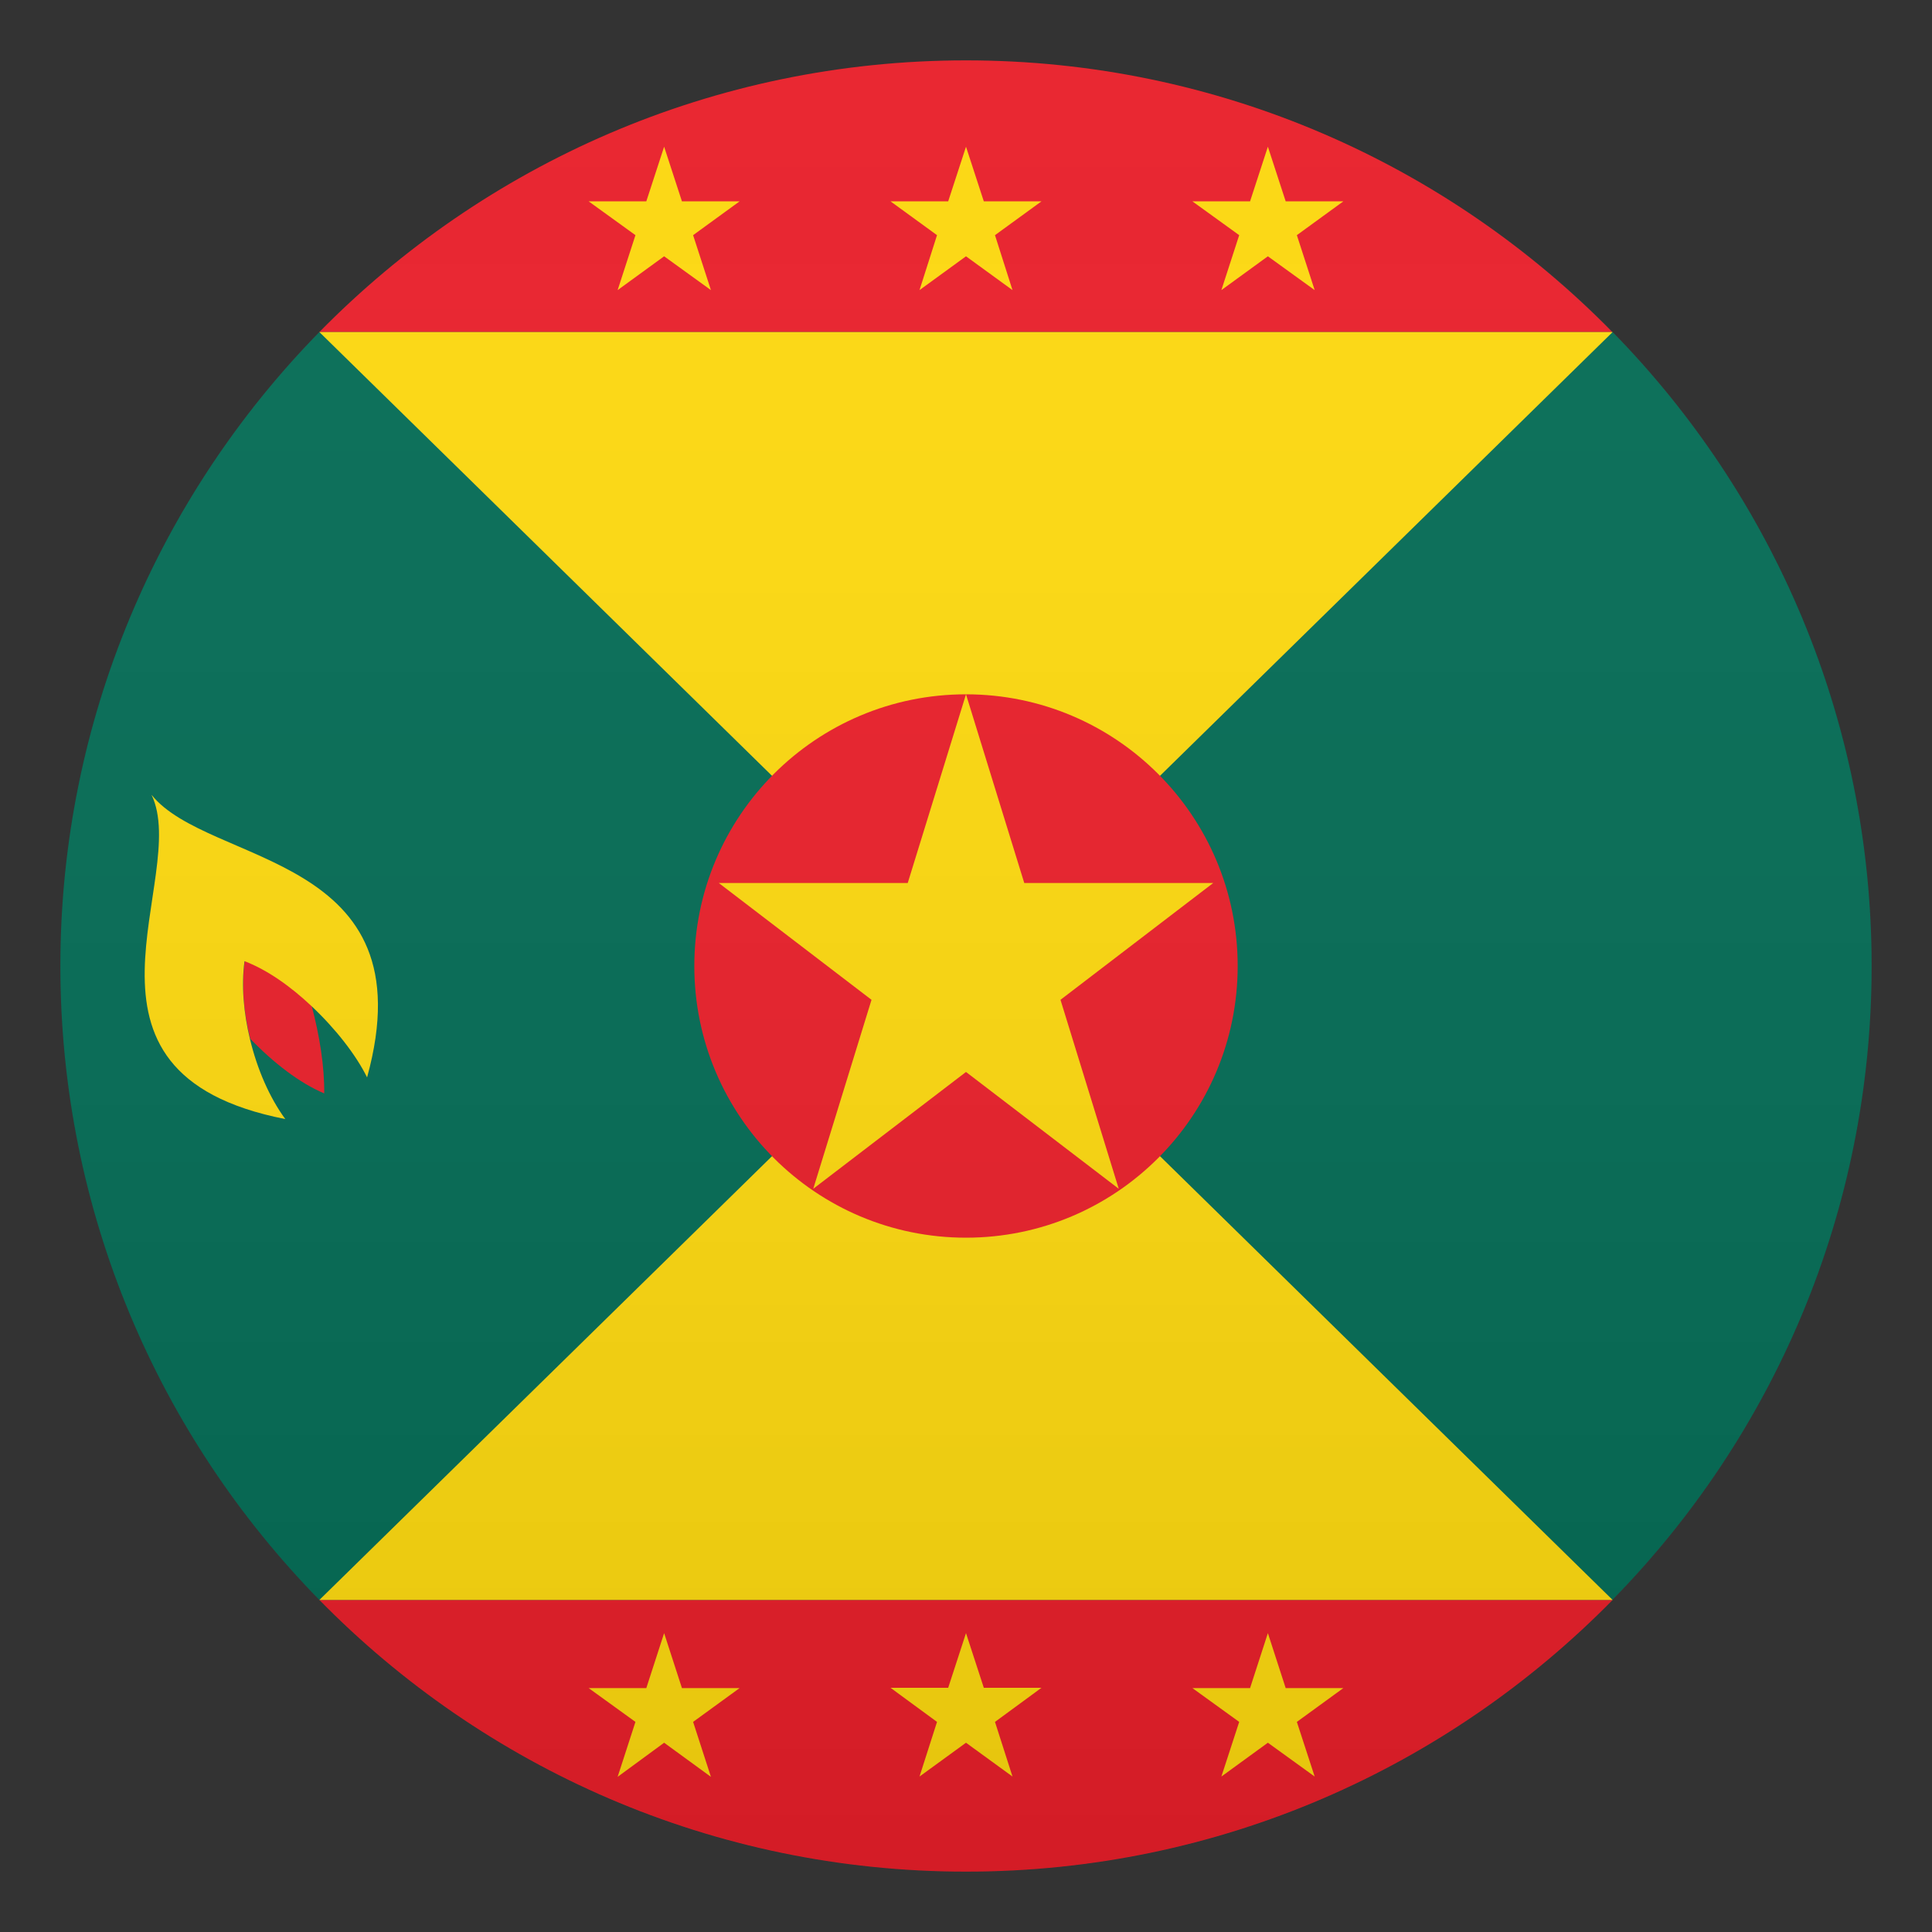 <?xml version="1.0" encoding="utf-8"?>
<!-- Generator: Adobe Illustrator 24.1.2, SVG Export Plug-In . SVG Version: 6.00 Build 0)  -->
<svg version="1.1" id="Layer_1" xmlns="http://www.w3.org/2000/svg" xmlns:xlink="http://www.w3.org/1999/xlink" x="0px" y="0px"
	 width="64px" height="64px" viewBox="0 0 64 64" style="enable-background:new 0 0 64 64;" xml:space="preserve">
<rect x="0" y="0" width="64" height="64" fill="#333333" stroke="none"/>
<path fill="#006952" d="M62,32c0-8.18-3.28-15.59-8.58-21H10.58C5.28,16.41,2,23.82,2,32s3.28,15.59,8.58,21h42.83
	C58.72,47.59,62,40.18,62,32z"/>
<path fill="#E81C27" d="M32,2c-8.39,0-15.97,3.45-21.42,9h42.83C47.97,5.45,40.39,2,32,2z"/>
<path fill="#E81C27" d="M53.42,53H10.58c5.44,5.55,13.03,9,21.42,9S47.97,58.55,53.42,53z"/>
<polygon fill="#FCD70B" points="10.58,53 53.42,53 32,32 "/>
<polygon fill="#FCD70B" points="53.42,11 10.58,11 32,32 "/>
<circle fill="#E81C27" cx="32" cy="32" r="9"/>
<path fill="#E81C27" d="M8.29,34.41c0.77,0.8,1.64,1.47,2.45,1.81c0.01-0.89-0.15-1.9-0.42-2.92c-0.68-0.64-1.45-1.19-2.21-1.48
	C7.99,32.64,8.07,33.54,8.29,34.41z"/>
<path fill="#FCD70B" d="M5.02,26.33c1.31,2.72-3.39,9.21,4.43,10.74c-0.52-0.71-0.93-1.65-1.17-2.65c-0.21-0.87-0.29-1.77-0.18-2.58
	c0.76,0.29,1.53,0.84,2.21,1.48c0.8,0.75,1.48,1.62,1.85,2.37C14.21,28.25,6.92,28.7,5.02,26.33z"/>
<polygon fill="#FCD70B" points="32,4.86 32.59,6.67 34.5,6.67 32.96,7.79 33.54,9.61 32,8.49 30.46,9.61 31.04,7.79 29.5,6.67 
	31.41,6.67 "/>
<polygon fill="#FCD70B" points="32,54.1 32.59,55.91 34.5,55.91 32.96,57.04 33.54,58.85 32,57.73 30.46,58.85 31.04,57.04 29.5,55.91 
	31.41,55.91 "/>
<polygon fill="#FCD70B" points="32,23 33.93,29.25 40.19,29.25 35.13,33.12 37.06,39.38 32,35.51 26.94,39.38 28.87,33.12 23.81,29.25 
	30.07,29.25 "/>
<polygon fill="#FCD70B" points="22,4.86 22.59,6.67 24.5,6.67 22.96,7.79 23.55,9.61 22,8.49 20.46,9.61 21.05,7.79 19.5,6.67 
	21.41,6.67 "/>
<polygon fill="#FCD70B" points="42,4.86 42.59,6.67 44.5,6.67 42.96,7.79 43.55,9.61 42,8.49 40.46,9.61 41.05,7.79 39.5,6.67 
	41.41,6.67 "/>
<polygon fill="#FCD70B" points="22,54.1 22.59,55.92 24.5,55.92 22.96,57.04 23.55,58.86 22,57.73 20.46,58.86 21.05,57.04 19.5,55.92 
	21.41,55.92 "/>
<polygon fill="#FCD70B" points="42,54.1 42.59,55.92 44.5,55.92 42.96,57.04 43.55,58.85 42,57.73 40.46,58.85 41.05,57.04 39.5,55.92 
	41.41,55.92 "/>
<linearGradient id="SVGID_1_" gradientUnits="userSpaceOnUse" x1="32" y1="62" x2="32" y2="2">
	<stop  offset="0" style="stop-color:#1A1A1A"/>
	<stop  offset="0.102" style="stop-color:#393939;stop-opacity:0.949"/>
	<stop  offset="0.347" style="stop-color:#7F7F7F;stop-opacity:0.826"/>
	<stop  offset="0.569" style="stop-color:#B6B6B6;stop-opacity:0.716"/>
	<stop  offset="0.758" style="stop-color:#DEDEDE;stop-opacity:0.621"/>
	<stop  offset="0.908" style="stop-color:#F6F6F6;stop-opacity:0.546"/>
	<stop  offset="1" style="stop-color:#FFFFFF;stop-opacity:0.5"/>
</linearGradient>
<circle opacity="0.1" fill="url(#SVGID_1_)" cx="32" cy="32" r="30"/>
</svg>
